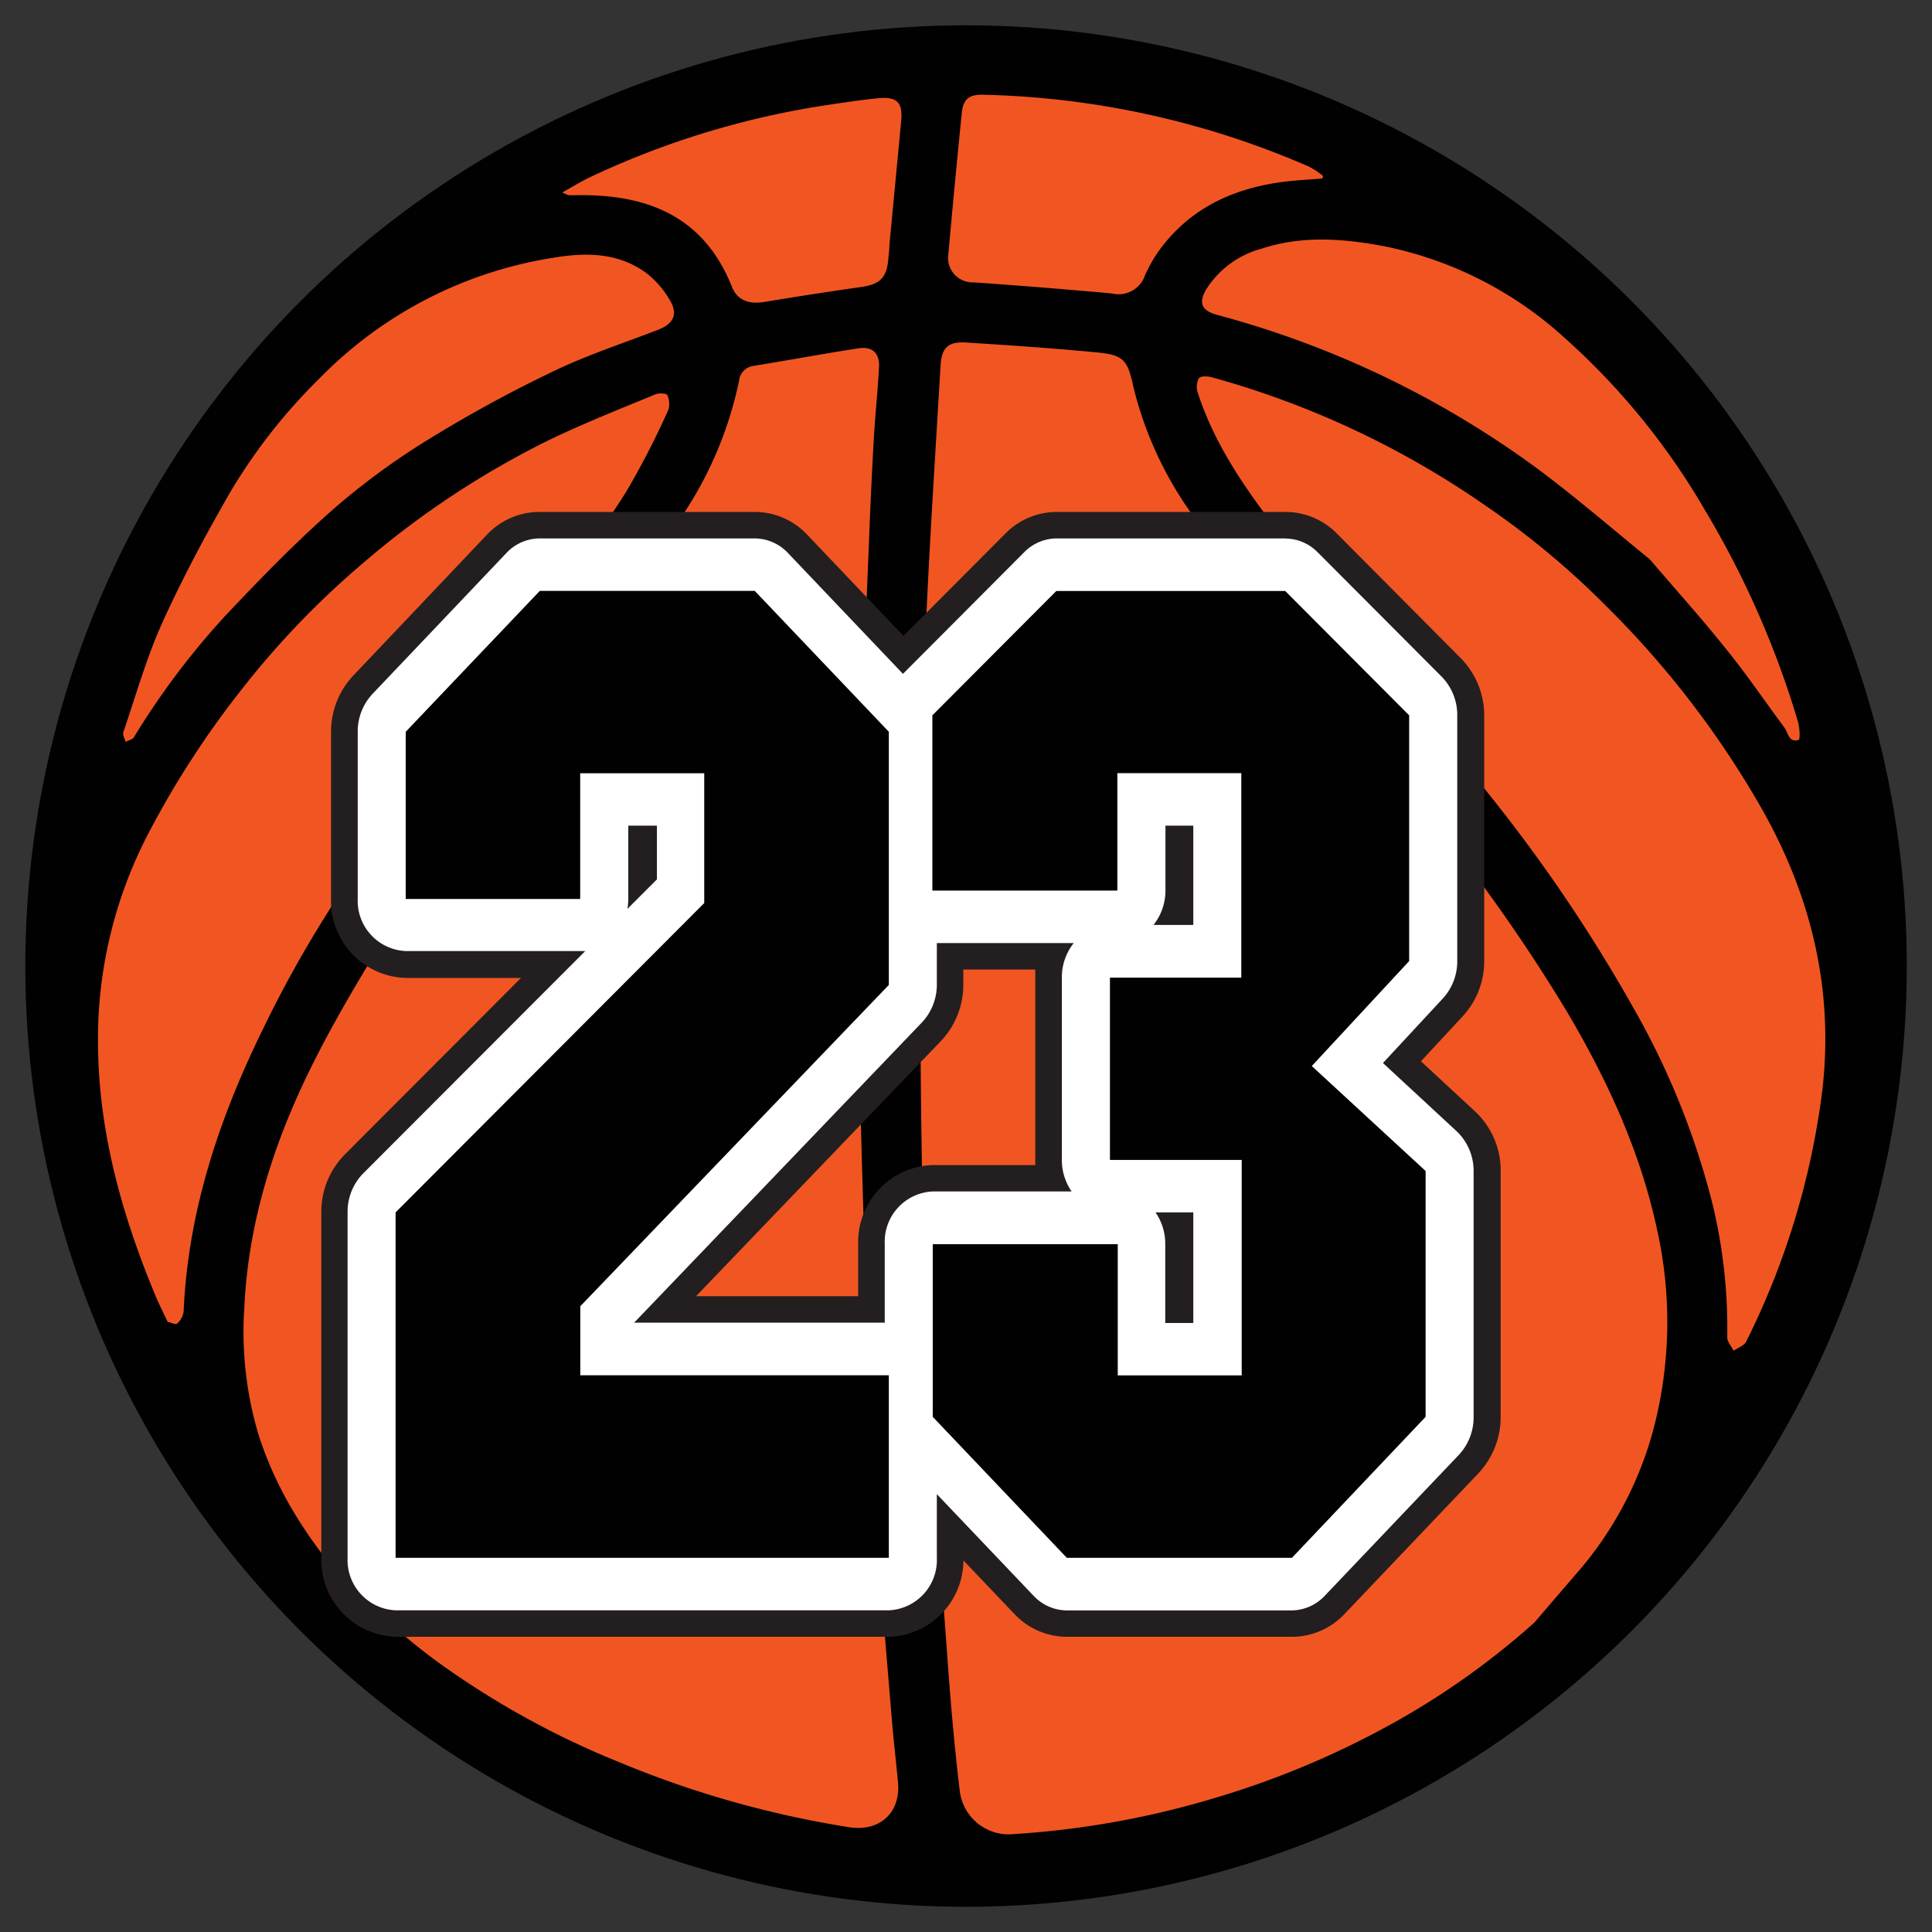 <svg id="Слой_1" data-name="Слой 1" xmlns="http://www.w3.org/2000/svg" viewBox="0 0 198.43 198.43"><rect x="0" y="0" width="198.43" height="198.43" fill="#333333" stroke="none"/><defs><style>.cls-1{fill:#010101;}.cls-2{fill:#f15622;}.cls-3{fill:#fff;}.cls-4{fill:#231f20;}</style></defs><title>lvlМонтажная область 23</title><circle class="cls-1" cx="99.22" cy="99.22" r="96.62"/><path class="cls-2" d="M157.59,166.65a80.12,80.12,0,0,1-15.25,10.73,90.06,90.06,0,0,1-17.16,7.16,91.38,91.38,0,0,1-21,3.83,5.07,5.07,0,0,1-5.62-4.55c-.48-4-.85-8.09-1.15-12.14-.63-8.64-1.3-17.28-1.75-25.92-.48-9.28-.89-18.57-1-27.87-.19-12-.16-24.08-.08-36.11,0-6.58.31-13.16.62-19.73.39-8.16.92-16.32,1.4-24.47.11-1.87.76-2.52,2.65-2.4,4.42.28,8.83.58,13.24,1,2.91.26,3.31.73,3.92,3.57A37.78,37.78,0,0,0,122.56,53c2.83,4.13,5.84,8.16,9,12.08,5,6.28,10.19,12.38,15.18,18.66a176.46,176.46,0,0,1,14.21,20.19c4.14,7,7.55,14.39,9.26,22.44a43.39,43.39,0,0,1-.28,20,37.1,37.1,0,0,1-7.42,14.55C160.86,162.84,159.22,164.74,157.59,166.65Z"/><path class="cls-2" d="M37,164.21c-4.66-5-8.43-10.44-10.49-17a36.92,36.92,0,0,1-1.41-13c.44-9.22,3.33-17.76,7.49-25.86,2.6-5.07,5.6-9.94,8.61-14.78,2.2-3.55,4.63-7,7.09-10.34,2.93-4,6.07-7.89,9-11.93,4.22-5.88,8.43-11.78,12.43-17.82a39.15,39.15,0,0,0,6.19-14.39,1.7,1.7,0,0,1,1.48-1.51C81,37,84.6,36.32,88.22,35.77c1.39-.21,2.14.53,2.06,1.93-.12,2.35-.37,4.68-.51,7q-.28,4.83-.47,9.66c-.3,7.68-.68,15.36-.84,23-.19,9.49-.36,19-.23,28.47.17,12.09.64,24.17,1,36.26.1,3.42.15,6.84.4,10.24.61,8.22,1.32,16.44,2,24.65.17,2,.41,4,.6,6.07.29,3.12-1.86,5.1-5,4.62a103.39,103.39,0,0,1-23.53-6.64A88.28,88.28,0,0,1,45,170.73C42.22,168.71,39.67,166.39,37,164.21Z"/><path class="cls-2" d="M165,62.28a96.42,96.42,0,0,1,15.77,20.48c5.2,9.05,7.6,18.76,6.4,29.17a79.77,79.77,0,0,1-7.82,25.85c-.21.42-.85.64-1.29.95-.23-.46-.67-.92-.66-1.38a54.32,54.32,0,0,0-1.5-13.64,79.78,79.78,0,0,0-8.09-20.11A162,162,0,0,0,153,81.67c-2.82-3.56-5.7-7.06-8.54-10.6-4.54-5.66-9.16-11.26-13.57-17-3.22-4.21-6.21-8.61-7.87-13.73a1.88,1.88,0,0,1,.12-1.5c.19-.25,1-.2,1.4-.07a92.06,92.06,0,0,1,27.9,13.07A85.24,85.24,0,0,1,165,62.28Z"/><path class="cls-2" d="M17.21,135.75c-.49-1.06-.95-1.94-1.32-2.86-3.35-8.1-5.7-16.43-5.82-25.27a45.66,45.66,0,0,1,5.16-22,94.08,94.08,0,0,1,9.74-15A88.13,88.13,0,0,1,37.15,57.95,91,91,0,0,1,56.4,45.19C60,43.46,63.68,42,67.35,40.49c.34-.14,1.11-.09,1.18.08a2.08,2.08,0,0,1,.11,1.53,84.39,84.39,0,0,1-4.37,8.48c-2.54,4-5.35,7.81-8.12,11.63-2.66,3.67-5.49,7.23-8.15,10.91-3.73,5.16-7.34,10.41-11,15.59a120.13,120.13,0,0,0-10,17c-4.49,9.15-7.69,18.7-8.14,29a2,2,0,0,1-.68,1.24C18,136.07,17.48,135.81,17.21,135.75Z"/><path class="cls-2" d="M169.44,57.44c-3.44-2.79-7.3-6.13-11.38-9.19A98.22,98.22,0,0,0,125,32.34c-1.6-.44-1.93-1.23-1.1-2.64a9.67,9.67,0,0,1,5.65-4.15c4.19-1.39,8.42-1.05,12.66-.25a38.91,38.91,0,0,1,18.34,9.27,72.38,72.38,0,0,1,14.61,17.91,94.87,94.87,0,0,1,9.49,21.6c.19.62.26,1.86.08,1.91-1,.34-1.08-.76-1.49-1.31-2-2.68-3.87-5.46-6-8.07C174.9,63.67,172.36,60.85,169.44,57.44Z"/><path class="cls-2" d="M32.78,38.9A42.87,42.87,0,0,1,56.91,26.46c3.35-.56,6.75-.52,9.62,1.7a9.63,9.63,0,0,1,2.28,2.69c.84,1.42.38,2.38-1.17,3-3.6,1.4-7.29,2.59-10.75,4.26A136.39,136.39,0,0,0,44.22,45a72.91,72.91,0,0,0-9.83,7.16c-4,3.5-7.7,7.32-11.34,11.18a79.53,79.53,0,0,0-9.31,12.4c-.15.23-.56.3-.85.45-.08-.34-.32-.73-.22-1,1.29-3.76,2.37-7.63,4-11.23,2.11-4.66,4.54-9.19,7.1-13.62A57.61,57.61,0,0,1,32.78,38.9Z"/><path class="cls-2" d="M135.81,18.33c-1.37.12-2.75.18-4.11.36-5.23.7-9.68,2.82-12.8,7.25a15.46,15.46,0,0,0-1.28,2.28,2.87,2.87,0,0,1-3.42,1.92Q107.13,29.5,100,29a2.51,2.51,0,0,1-2.6-2.87q.65-7.26,1.38-14.51c.14-1.43.74-1.93,2.19-1.89a88.64,88.64,0,0,1,33.53,7.41,9.18,9.18,0,0,1,1.39.93Z"/><path class="cls-2" d="M57.75,19.77c1-.57,1.74-1,2.53-1.42A87.59,87.59,0,0,1,85,10.78c1.77-.26,3.55-.54,5.34-.7s2.39.49,2.22,2.31q-.6,6.37-1.21,12.74c0,.48-.07,1-.11,1.43-.16,2-.89,2.65-2.8,2.92-3.35.47-6.7,1-10,1.54-1.53.25-2.72-.19-3.26-1.55-2.9-7.29-8.74-9.55-16-9.42-.24,0-.48,0-.72,0A3.78,3.78,0,0,1,57.75,19.77Z"/><path class="cls-3" d="M109.57,166.73a6.05,6.05,0,0,1-4.41-1.93l-7.57-8V160a6.54,6.54,0,0,1-6.3,6.75H40.63a6.54,6.54,0,0,1-6.3-6.75V124.52a7,7,0,0,1,2-4.93L56.8,99.08H41.67a6.54,6.54,0,0,1-6.3-6.75V75.16a7,7,0,0,1,1.89-4.82L51,55.87a6,6,0,0,1,4.41-1.93H77.52a6.05,6.05,0,0,1,4.41,1.93L92.76,67.26l11.46-11.5a6.05,6.05,0,0,1,4.3-1.82H132a6.05,6.05,0,0,1,4.3,1.82l12.73,12.77a7,7,0,0,1,2,4.93V98.71a7,7,0,0,1-1.83,4.76L144,109.1l6.56,6a7,7,0,0,1,2.19,5.12v25.25a7,7,0,0,1-1.89,4.82L137.1,164.81a6.05,6.05,0,0,1-4.41,1.93Zm11.63-32.22v-8.63h-.39a7.21,7.21,0,0,1,.25,1.9v6.73Zm-31.7,0v-6.73A6.54,6.54,0,0,1,95.8,121h12.14a7.21,7.21,0,0,1-.25-1.9V100.41a7.21,7.21,0,0,1,.34-2.19H97.59v2.9A7,7,0,0,1,95.68,106L68.3,134.51Zm31.7-40.85V86.17h-.14v5.31a7.2,7.2,0,0,1-.34,2.19ZM65.89,90l.14-.14V86.17h-.14Z"/><path class="cls-4" d="M132,55.31a4.71,4.71,0,0,1,3.34,1.42l12.73,12.77a5.62,5.62,0,0,1,1.6,4V98.71a5.64,5.64,0,0,1-1.47,3.83l-6.16,6.64,7.56,7a5.6,5.6,0,0,1,1.75,4.11v25.25a5.64,5.64,0,0,1-1.51,3.88l-13.77,14.47a4.72,4.72,0,0,1-3.42,1.51H109.57a4.72,4.72,0,0,1-3.42-1.51l-9.93-10.43V160a5.17,5.17,0,0,1-4.93,5.39H40.63A5.17,5.17,0,0,1,35.7,160V124.52a5.62,5.62,0,0,1,1.6-4L60.11,97.68l-.52,0H41.67a5.17,5.17,0,0,1-4.93-5.39V75.16a5.64,5.64,0,0,1,1.51-3.88L52,56.81a4.72,4.72,0,0,1,3.42-1.51H77.52a4.72,4.72,0,0,1,3.42,1.51l11.8,12.4,12.45-12.49a4.71,4.71,0,0,1,3.34-1.42H132M118.47,95h4.09V84.8H119.7v6.67A5.66,5.66,0,0,1,118.47,95m-54-1.68,3-3V84.8H64.53v7.52a5.91,5.91,0,0,1-.09,1m.66,42.53H90.87v-8.09a5.17,5.17,0,0,1,4.93-5.39h14.26a5.69,5.69,0,0,1-1-3.27V100.41a5.66,5.66,0,0,1,1.22-3.55H96.22v4.26A5.64,5.64,0,0,1,94.7,105L65.1,135.88m54.6,0h2.86V124.52h-3.88a5.69,5.69,0,0,1,1,3.27v8.09M132,52.58H108.53a7.41,7.41,0,0,0-5.27,2.22L92.79,65.31,82.92,54.93a7.4,7.4,0,0,0-5.4-2.35H55.44A7.4,7.4,0,0,0,50,54.93L36.27,69.4A8.42,8.42,0,0,0,34,75.16V92.33a7.91,7.91,0,0,0,7.66,8.11H53.51L35.36,118.63A8.38,8.38,0,0,0,33,124.52V160a7.91,7.91,0,0,0,7.66,8.11H91.29a7.89,7.89,0,0,0,7.66-7.84l5.23,5.49a7.4,7.4,0,0,0,5.4,2.35h23.12a7.4,7.4,0,0,0,5.4-2.35l13.77-14.47a8.42,8.42,0,0,0,2.26-5.76V120.27a8.32,8.32,0,0,0-2.63-6.12L145.94,109l4.3-4.63a8.32,8.32,0,0,0,2.2-5.69V73.46A8.38,8.38,0,0,0,150,67.57L137.31,54.8A7.41,7.41,0,0,0,132,52.58Zm-33.09,47h7.42q0,.41,0,.82v18.72q0,.27,0,.54H95.8a7.91,7.91,0,0,0-7.66,8.11v5.36H71.49L96.66,106.9a8.41,8.41,0,0,0,2.28-5.78V99.59Z"/><path class="cls-1" d="M59.59,92.33H41.67V75.16L55.44,60.69H77.52L91.29,75.16v26l-31.69,33v7.09H91.29V160H40.63V124.52l31.7-31.77V79.42H59.59Z"/><path class="cls-1" d="M127.49,100.41v-21H114.76V91.47h-19v-18l12.73-12.77H132l12.73,12.77V98.71l-10,10.78,11.69,10.78v25.25L132.69,160H109.57L95.8,145.52V127.79h19v13.47h12.73V119.13H114V100.41Z"/></svg>